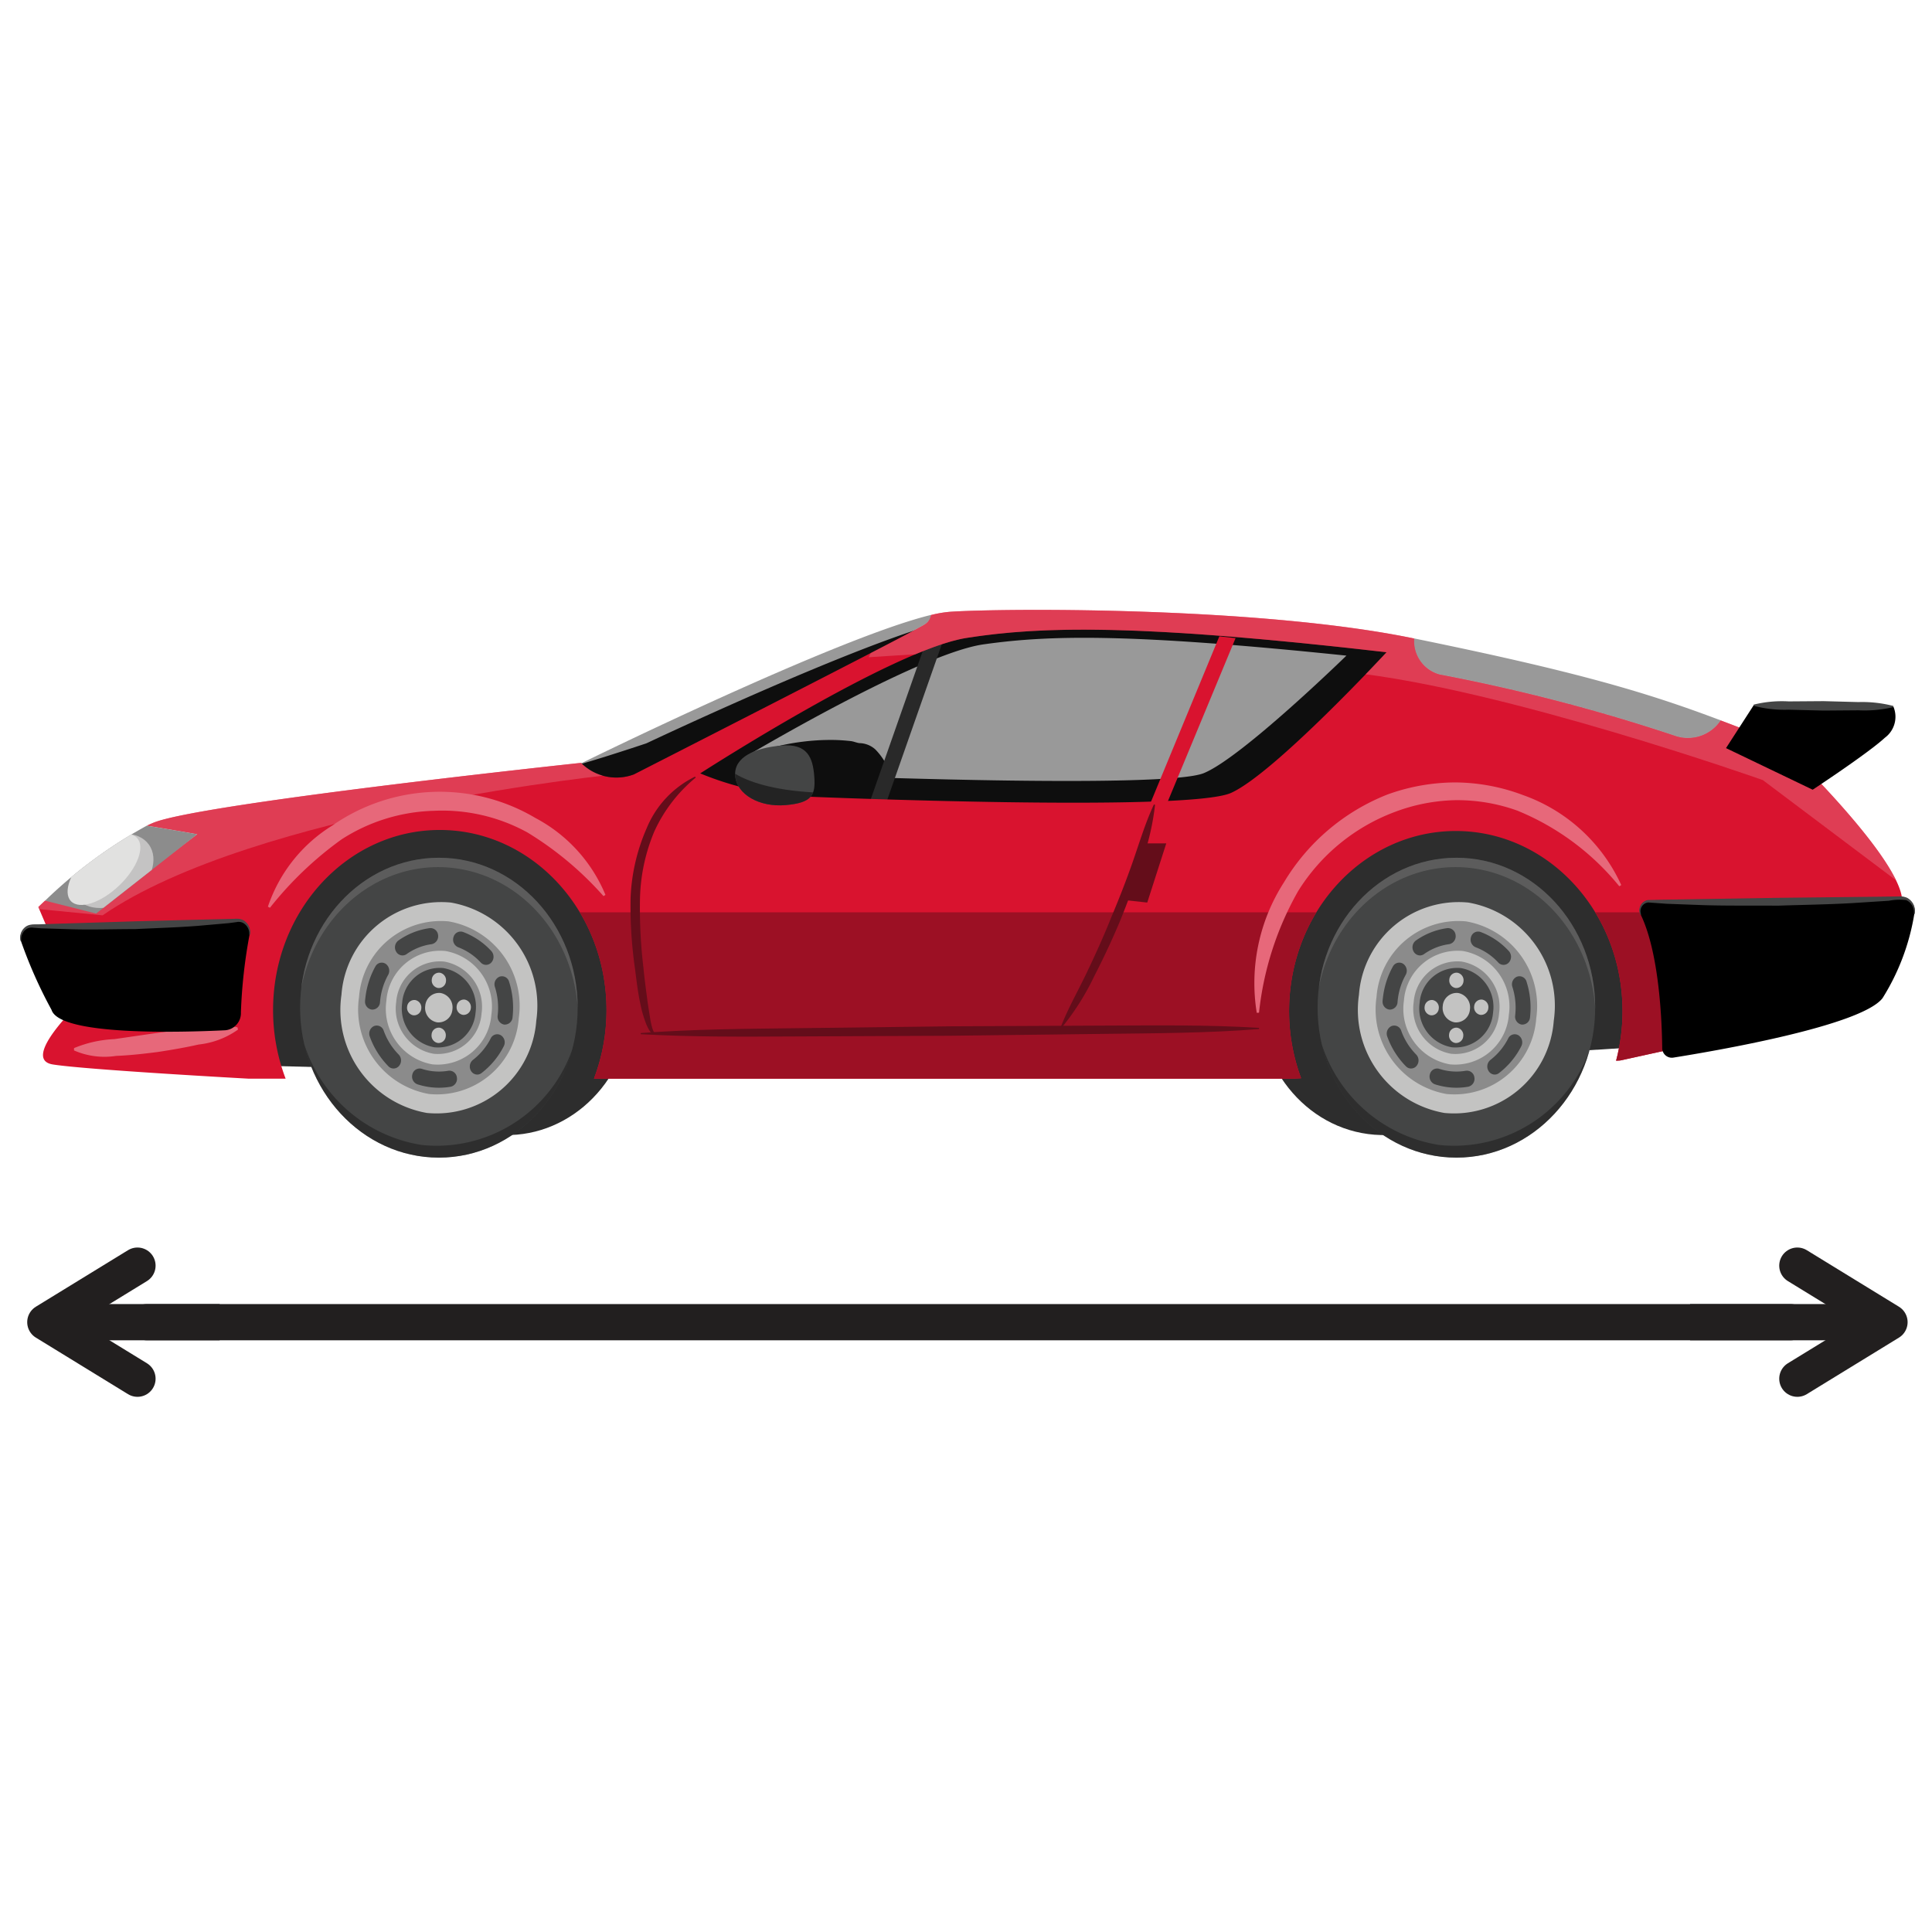 <svg xmlns="http://www.w3.org/2000/svg" xmlns:xlink="http://www.w3.org/1999/xlink" width="120" height="120" viewBox="0 0 120 120"><defs><style>.cls-1,.cls-13,.cls-26,.cls-27,.cls-28{fill:none;}.cls-2{fill:#d9132f;}.cls-3{fill:#8c8c8c;}.cls-4{fill:#444545;}.cls-5{fill:#181818;}.cls-6{fill:#2d2d2d;}.cls-7{fill:#c3c3c2;}.cls-8{fill:#8b8b8b;}.cls-9{clip-path:url(#clip-path);}.cls-10{fill:#191919;}.cls-10,.cls-11,.cls-17{opacity:0.5;}.cls-11{fill:#757575;}.cls-12{clip-path:url(#clip-path-2);}.cls-13{stroke:#444545;stroke-width:0.977px;}.cls-13,.cls-26,.cls-28{stroke-miterlimit:10;}.cls-14,.cls-19{opacity:0.4;}.cls-15{clip-path:url(#clip-path-3);}.cls-16{fill:#9c1024;}.cls-17,.cls-18{fill:#e7687a;}.cls-20{clip-path:url(#clip-path-4);}.cls-21{fill:#c4c3c3;}.cls-22{fill:#e1e1e0;}.cls-23{fill:#640d1a;}.cls-24{clip-path:url(#clip-path-5);}.cls-25{fill:#232323;}.cls-26,.cls-27,.cls-28{stroke:#221f1f;stroke-width:2.25px;}.cls-26,.cls-27{stroke-linecap:round;}.cls-27{stroke-linejoin:round;}</style><clipPath id="clip-path"><ellipse class="cls-1" cx="90.459" cy="62.589" rx="8.621" ry="9.313"/></clipPath><clipPath id="clip-path-2"><ellipse class="cls-1" cx="27.26" cy="62.589" rx="8.621" ry="9.313"/></clipPath><clipPath id="clip-path-3"><path class="cls-2" d="M118.047,55.373c-.9-2.988-7.327-9.126-7.327-9.126-1.379-.548-2.62-1.041-3.845-1.5a2.453,2.453,0,0,1-2.884.938,112.622,112.622,0,0,0-14.58-3.795,2.146,2.146,0,0,1-1.572-2.231l-.148-.031c-9.758-1.987-25.682-1.842-28.7-1.628a7.3,7.3,0,0,0-1.162.2c-.126.521-.381.571-.888.861C55.67,39.786,39.37,48.1,39.37,48.1a3.107,3.107,0,0,1-3.283-.717c-1.549.166-23.571,2.537-26.528,3.706-.144.057-.293.126-.442.195,1.6.258,3.134.531,3.134.531L6.44,56.238l-3.639-.3c-.266.249-.42.4-.42.4l2.542,5.977s-3.663,3.472-1.645,3.8S15.466,67,15.466,67h2.276a11.929,11.929,0,0,1-.781-4.263c0-6.178,4.636-11.186,10.355-11.186S37.672,56.562,37.672,62.74A11.929,11.929,0,0,1,36.891,67h43.4l.523-.029a11.941,11.941,0,0,1-.747-4.171c0-6.178,4.636-11.185,10.355-11.185s10.356,5.007,10.356,11.185a12.006,12.006,0,0,1-.4,3.083l.252-.014,14.356-3.15S118.944,58.361,118.047,55.373ZM76.464,49.248c-2.692,1.212-26.094.242-26.094.242a19.251,19.251,0,0,1-6.878-1.453s11.9-7.686,16.536-8.413,10.691-.888,26.093.889C86.121,40.513,79.156,48.037,76.464,49.248Z"/></clipPath><clipPath id="clip-path-4"><path class="cls-3" d="M2.8,55.943l3.169.8,6.281-4.927s-1.536-.273-3.134-.531A29.284,29.284,0,0,0,2.8,55.943Z"/></clipPath><clipPath id="clip-path-5"><path class="cls-4" d="M50.576,48.229c.087,1.153-.127,1.632-1.774,1.777s-3.051-.672-3.138-1.825,1.213-1.728,2.859-1.873S50.489,47.076,50.576,48.229Z"/></clipPath></defs><g id="Guides_Delete_Me_" data-name="Guides (Delete Me)"><path class="cls-5" d="M50.352,50.606a22.052,22.052,0,0,0,2.49-.422c.027.14.052.281.078.422h2.854v-.017a14.869,14.869,0,0,0-.275-1.566,4,4,0,0,0-1.131-2.475,1.512,1.512,0,0,0-.976-.391h-.006c-.165-.016-.345-.1-.52-.124q-.3-.035-.607-.054c-.373-.025-.748-.024-1.122-.013a14.514,14.514,0,0,0-2.519.31,17.825,17.825,0,0,0-4.49,1.65c-.773.4-1.793.89-2.025,1.788a1.5,1.5,0,0,0,.053.892Z"/><path class="cls-5" d="M81.242,53.737c1.843-4.472,3.684-9.453,5.627-13.875-.6-.113-24.035-1.71-26.684-1.541-4,.256-20.032,7.847-20.032,7.847s-4.661,1.568-5.646,1.666c1.621,3.459,7.125,5.5,8.7,8.991.759,1.676,1.6,3.3,2.473,4.9H77.378A81.992,81.992,0,0,0,81.242,53.737Zm-29.01-5.52a18.512,18.512,0,0,1-6.039-1.153s10.831-6.466,14.9-7.042,9.013-.7,22.536.7c0,0-6.5,6.338-8.862,7.3S52.232,48.217,52.232,48.217Z"/><path class="cls-6" d="M86.87,53.8c-4.253-.567-8.127,2.7-8.652,7.292s2.5,8.778,6.751,9.345,8.126-2.7,8.651-7.292S91.123,54.367,86.87,53.8Z"/><path class="cls-6" d="M32.44,53.8c-4.253-.567-8.126,2.7-8.651,7.292s2.5,8.778,6.75,9.345,8.127-2.7,8.652-7.292S36.694,54.367,32.44,53.8Z"/><path class="cls-6" d="M79.53,66.39c.184.065,23.416-1.43,23.416-1.43l-1.1-8.548-6.487-6.319-9.635.592-5.365,5.993Z"/><polygon class="cls-6" points="13.229 66.117 40.71 66.807 40.263 56.959 30.879 50.058 21.408 50.704 14.751 56.889 13.229 66.117"/><ellipse class="cls-4" cx="90.459" cy="62.589" rx="8.621" ry="9.313"/><path class="cls-7" d="M96.507,63.4a6.5,6.5,0,0,0-5.3-7.34,6.211,6.211,0,0,0-6.8,5.727,6.5,6.5,0,0,0,5.3,7.34A6.209,6.209,0,0,0,96.507,63.4Z"/><path class="cls-8" d="M95.419,63.25a5.33,5.33,0,0,0-4.348-6.02,5.093,5.093,0,0,0-5.573,4.7,5.33,5.33,0,0,0,4.348,6.02A5.093,5.093,0,0,0,95.419,63.25Z"/><path class="cls-4" d="M90.464,67.561a4.316,4.316,0,0,1-.569-.038,4.435,4.435,0,0,1-.771-.175.511.511,0,0,1-.31-.626.459.459,0,0,1,.579-.335,3.51,3.51,0,0,0,.615.14,3.462,3.462,0,0,0,1.036-.02.469.469,0,0,1,.533.416.5.5,0,0,1-.385.575A4.235,4.235,0,0,1,90.464,67.561Zm2.38-.817a.453.453,0,0,1-.38-.213.527.527,0,0,1,.112-.7,3.913,3.913,0,0,0,1.1-1.331.447.447,0,0,1,.631-.2.523.523,0,0,1,.184.681,4.892,4.892,0,0,1-1.383,1.668A.439.439,0,0,1,92.844,66.744Zm-5.2-.377a.443.443,0,0,1-.316-.134,5.056,5.056,0,0,1-1.163-1.853.515.515,0,0,1,.266-.649.455.455,0,0,1,.6.287,4.025,4.025,0,0,0,.929,1.48.53.53,0,0,1,.023.709A.447.447,0,0,1,87.643,66.367Zm6.924-2.729a.549.549,0,0,1-.058,0,.5.5,0,0,1-.4-.56,4.494,4.494,0,0,0,.028-.492,4.227,4.227,0,0,0-.2-1.285.512.512,0,0,1,.287-.638.455.455,0,0,1,.591.311,5.287,5.287,0,0,1,.25,1.612,5.485,5.485,0,0,1-.035.615A.478.478,0,0,1,94.567,63.638Zm-8.231-.93H86.3a.492.492,0,0,1-.423-.544c0-.061.01-.123.018-.184a5.194,5.194,0,0,1,.618-1.946.447.447,0,0,1,.638-.173.527.527,0,0,1,.16.689,4.125,4.125,0,0,0-.494,1.553c-.006.05-.011.1-.014.147A.481.481,0,0,1,86.336,62.708Zm7.049-2.779a.448.448,0,0,1-.329-.147,3.651,3.651,0,0,0-1.4-.946.513.513,0,0,1-.289-.638.458.458,0,0,1,.59-.312,4.589,4.589,0,0,1,1.759,1.187.531.531,0,0,1,0,.71A.443.443,0,0,1,93.385,59.929ZM88.2,59.344a.456.456,0,0,1-.39-.228.528.528,0,0,1,.135-.7,4.41,4.41,0,0,1,1.948-.768.477.477,0,0,1,.518.437.5.5,0,0,1-.405.559,3.511,3.511,0,0,0-1.553.614A.437.437,0,0,1,88.2,59.344Z"/><g class="cls-9"><path class="cls-10" d="M81.669,61.666a9.162,9.162,0,0,0,7.722,9.45,8.919,8.919,0,0,0,9.814-8.1,9.9,9.9,0,0,0,.064-1.349h.994v11.48H80.381V61.666Z"/><path class="cls-11" d="M99.1,63.513c.1-4.793-3.151-8.983-7.621-9.583-4.762-.639-9.1,3.039-9.686,8.215a10.18,10.18,0,0,0-.063,1.368h-.981V51.872h19.621V63.513Z"/></g><path class="cls-7" d="M93.718,63.023a3.5,3.5,0,0,0-2.857-3.955A3.346,3.346,0,0,0,87.2,62.154a3.5,3.5,0,0,0,2.857,3.955A3.346,3.346,0,0,0,93.718,63.023Z"/><path class="cls-8" d="M93.11,62.942a2.848,2.848,0,0,0-2.324-3.217,2.722,2.722,0,0,0-2.978,2.51,2.847,2.847,0,0,0,2.323,3.217A2.721,2.721,0,0,0,93.11,62.942Z"/><path class="cls-4" d="M92.736,62.892a2.446,2.446,0,0,0-2-2.763,2.338,2.338,0,0,0-2.559,2.156,2.447,2.447,0,0,0,2,2.764A2.339,2.339,0,0,0,92.736,62.892Z"/><path class="cls-7" d="M91.3,62.7a.906.906,0,0,0-.739-1.024.867.867,0,0,0-.948.8.907.907,0,0,0,.74,1.024A.866.866,0,0,0,91.3,62.7Z"/><path class="cls-7" d="M90.9,60.95a.472.472,0,0,0-.385-.533.452.452,0,0,0-.494.416.472.472,0,0,0,.386.533A.451.451,0,0,0,90.9,60.95Z"/><path class="cls-7" d="M92.442,62.619a.472.472,0,0,0-.385-.533.451.451,0,0,0-.493.416.471.471,0,0,0,.385.533A.45.45,0,0,0,92.442,62.619Z"/><path class="cls-7" d="M89.364,62.646a.472.472,0,0,0-.385-.533.451.451,0,0,0-.493.416.471.471,0,0,0,.385.533A.451.451,0,0,0,89.364,62.646Z"/><path class="cls-7" d="M90.885,64.365a.473.473,0,0,0-.385-.533.452.452,0,0,0-.494.416.471.471,0,0,0,.385.533A.451.451,0,0,0,90.885,64.365Z"/><ellipse class="cls-4" cx="27.26" cy="62.589" rx="8.621" ry="9.313"/><path class="cls-7" d="M33.309,63.4a6.5,6.5,0,0,0-5.3-7.34,6.21,6.21,0,0,0-6.8,5.727,6.5,6.5,0,0,0,5.3,7.34A6.211,6.211,0,0,0,33.309,63.4Z"/><path class="cls-8" d="M32.221,63.25a5.33,5.33,0,0,0-4.348-6.02,5.093,5.093,0,0,0-5.573,4.7,5.329,5.329,0,0,0,4.348,6.02A5.093,5.093,0,0,0,32.221,63.25Z"/><path class="cls-4" d="M27.266,67.561a4.32,4.32,0,0,1-.57-.038,4.445,4.445,0,0,1-.77-.175.509.509,0,0,1-.31-.626.459.459,0,0,1,.579-.335,3.51,3.51,0,0,0,.615.14,3.463,3.463,0,0,0,1.036-.02.468.468,0,0,1,.532.416.5.5,0,0,1-.384.575A4.235,4.235,0,0,1,27.266,67.561Zm2.38-.817a.456.456,0,0,1-.381-.213.529.529,0,0,1,.112-.7,3.916,3.916,0,0,0,1.1-1.331.447.447,0,0,1,.631-.2.522.522,0,0,1,.183.681,4.878,4.878,0,0,1-1.382,1.668A.441.441,0,0,1,29.646,66.744Zm-5.2-.377a.445.445,0,0,1-.317-.134,5.067,5.067,0,0,1-1.162-1.853.515.515,0,0,1,.265-.649.454.454,0,0,1,.6.287,4.051,4.051,0,0,0,.929,1.48.53.53,0,0,1,.024.709A.448.448,0,0,1,24.445,66.367Zm6.923-2.729-.058,0a.5.5,0,0,1-.4-.56,4.272,4.272,0,0,0-.171-1.777.513.513,0,0,1,.288-.638.456.456,0,0,1,.591.311,5.287,5.287,0,0,1,.25,1.612,5.485,5.485,0,0,1-.035.615A.479.479,0,0,1,31.368,63.638Zm-8.23-.93H23.1a.493.493,0,0,1-.424-.544c0-.061.011-.123.018-.184a5.214,5.214,0,0,1,.619-1.946.446.446,0,0,1,.637-.173.526.526,0,0,1,.16.689,4.141,4.141,0,0,0-.493,1.553q-.009.075-.015.147A.48.48,0,0,1,23.138,62.708Zm7.048-2.779a.444.444,0,0,1-.328-.147,3.666,3.666,0,0,0-1.4-.946.513.513,0,0,1-.289-.638.458.458,0,0,1,.59-.312,4.578,4.578,0,0,1,1.758,1.187.531.531,0,0,1,0,.71A.446.446,0,0,1,30.186,59.929ZM25,59.344a.457.457,0,0,1-.39-.228.528.528,0,0,1,.136-.7,4.41,4.41,0,0,1,1.948-.768.476.476,0,0,1,.517.437.5.5,0,0,1-.4.559,3.507,3.507,0,0,0-1.552.614A.442.442,0,0,1,25,59.344Z"/><g class="cls-12"><path class="cls-10" d="M18.47,61.666a9.163,9.163,0,0,0,7.722,9.45,8.92,8.92,0,0,0,9.815-8.1,9.9,9.9,0,0,0,.064-1.349h.993v11.48H17.183V61.666Z"/><path class="cls-11" d="M35.905,63.513c.1-4.793-3.151-8.983-7.621-9.583-4.761-.639-9.1,3.039-9.686,8.215a10.348,10.348,0,0,0-.063,1.368h-.98V51.872H37.176V63.513Z"/></g><path class="cls-7" d="M30.52,63.023a3.5,3.5,0,0,0-2.857-3.955A3.346,3.346,0,0,0,24,62.154a3.5,3.5,0,0,0,2.857,3.955A3.346,3.346,0,0,0,30.52,63.023Z"/><path class="cls-8" d="M29.911,62.942a2.847,2.847,0,0,0-2.323-3.217,2.723,2.723,0,0,0-2.979,2.51,2.847,2.847,0,0,0,2.324,3.217A2.72,2.72,0,0,0,29.911,62.942Z"/><path class="cls-4" d="M29.538,62.892a2.446,2.446,0,0,0-2-2.763,2.337,2.337,0,0,0-2.558,2.156,2.447,2.447,0,0,0,2,2.764A2.339,2.339,0,0,0,29.538,62.892Z"/><path class="cls-7" d="M28.1,62.7a.907.907,0,0,0-.74-1.024.866.866,0,0,0-.947.8.906.906,0,0,0,.739,1.024A.867.867,0,0,0,28.1,62.7Z"/><path class="cls-7" d="M27.7,60.95a.473.473,0,0,0-.385-.533.452.452,0,0,0-.494.416.471.471,0,0,0,.385.533A.451.451,0,0,0,27.7,60.95Z"/><path class="cls-7" d="M29.244,62.619a.473.473,0,0,0-.385-.533.452.452,0,0,0-.494.416.472.472,0,0,0,.385.533A.45.45,0,0,0,29.244,62.619Z"/><path class="cls-7" d="M26.166,62.646a.473.473,0,0,0-.385-.533.452.452,0,0,0-.494.416.472.472,0,0,0,.385.533A.451.451,0,0,0,26.166,62.646Z"/><path class="cls-7" d="M27.686,64.365a.472.472,0,0,0-.385-.533.45.45,0,0,0-.493.416.471.471,0,0,0,.385.533A.451.451,0,0,0,27.686,64.365Z"/><line class="cls-13" x1="58.333" y1="39.005" x2="53.348" y2="53.219"/><polygon class="cls-14" points="87.228 40.053 84.936 46.502 75.424 52.577 47.801 52.802 42.94 51.077 42.315 47.252 60.16 38.478 77.993 39.003 87.228 40.053"/><path class="cls-2" d="M118.047,55.373c-.9-2.988-7.327-9.126-7.327-9.126-1.379-.548-2.62-1.041-3.845-1.5a2.453,2.453,0,0,1-2.884.938,112.622,112.622,0,0,0-14.58-3.795,2.146,2.146,0,0,1-1.572-2.231l-.148-.031c-9.758-1.987-25.682-1.842-28.7-1.628a7.3,7.3,0,0,0-1.162.2c-.126.521-.381.571-.888.861C55.67,39.786,39.37,48.1,39.37,48.1a3.107,3.107,0,0,1-3.283-.717c-1.549.166-23.571,2.537-26.528,3.706-.144.057-.293.126-.442.195,1.6.258,3.134.531,3.134.531L6.44,56.238l-3.639-.3c-.266.249-.42.4-.42.4l2.542,5.977s-3.663,3.472-1.645,3.8S15.466,67,15.466,67h2.276a11.929,11.929,0,0,1-.781-4.263c0-6.178,4.636-11.186,10.355-11.186S37.672,56.562,37.672,62.74A11.929,11.929,0,0,1,36.891,67h43.4l.523-.029a11.941,11.941,0,0,1-.747-4.171c0-6.178,4.636-11.185,10.355-11.185s10.356,5.007,10.356,11.185a12.006,12.006,0,0,1-.4,3.083l.252-.014,14.356-3.15S118.944,58.361,118.047,55.373ZM76.464,49.248c-2.692,1.212-26.094.242-26.094.242a19.251,19.251,0,0,1-6.878-1.453s11.9-7.686,16.536-8.413,10.691-.888,26.093.889C86.121,40.513,79.156,48.037,76.464,49.248Z"/><g class="cls-15"><polygon class="cls-16" points="103.517 56.664 35.005 56.664 36.002 68.617 105.611 68.725 103.517 56.664"/><path class="cls-17" d="M118.512,55.238l-9.02-6.786s-16.108-5.7-25.736-6.7-15.635-1.9-29.8-.929l2.87-5.8,34.705,3.529s21.108,4.7,21.293,5S118.512,55.238,118.512,55.238Z"/><path class="cls-17" d="M36.738,45.153s2.314,2.9,1.944,2.9-22.867,2.3-32.31,8.8l-6.11-.6,4.907-8Z"/></g><path class="cls-18" d="M14.783,63.95a5.158,5.158,0,0,1-2.446.927c-.841.191-1.69.334-2.543.465-.856.109-1.716.208-2.584.242a4.711,4.711,0,0,1-2.613-.34l0-.144a7.359,7.359,0,0,1,2.513-.559l2.513-.365,2.527-.341a5.742,5.742,0,0,1,2.6-.025Z"/><path class="cls-18" d="M16.64,56.315a9.487,9.487,0,0,1,4.017-5.05,11.661,11.661,0,0,1,12.607-.454,9.515,9.515,0,0,1,4.342,4.772l-.122.076a20.6,20.6,0,0,0-4.724-3.953,10.986,10.986,0,0,0-5.823-1.345,11.1,11.1,0,0,0-5.712,1.768,22.1,22.1,0,0,0-4.459,4.255Z"/><path class="cls-18" d="M78.059,62.908A11.58,11.58,0,0,1,79.751,54.8a13.069,13.069,0,0,1,6.426-5.452,12.467,12.467,0,0,1,4.222-.75,12.109,12.109,0,0,1,4.2.786,10.586,10.586,0,0,1,6.1,5.588l-.122.076a15.9,15.9,0,0,0-6.337-4.7A11.051,11.051,0,0,0,90.4,49.7a11.29,11.29,0,0,0-3.811.749,12.033,12.033,0,0,0-5.96,4.9A19.421,19.421,0,0,0,78.2,62.9Z"/><path d="M102.416,55.924,118.1,55.71a.858.858,0,0,1,.8,1.061A14.052,14.052,0,0,1,116.926,62c-1.348,1.733-10.461,3.288-13.017,3.694a.6.6,0,0,1-.666-.618c-.019-1.677-.186-5.883-1.33-8.257A.613.613,0,0,1,102.416,55.924Z"/><path class="cls-4" d="M101.891,56.825a.647.647,0,0,1,.463-.923l1.154-.023,2.3-.038,4.6-.075,4.605-.051,2.3-.025.575-.007a1.1,1.1,0,0,1,.575.086.926.926,0,0,1,.457,1.006l-.048-.009a.819.819,0,0,0-.479-.86,3.521,3.521,0,0,0-1.077.042l-2.3.147c-1.534.088-3.069.105-4.6.159-1.535-.014-3.07.013-4.605-.034l-2.3-.085-1.138-.082a.544.544,0,0,0-.438.751Z"/><path d="M15.5,58.055a32.021,32.021,0,0,0-.537,4.829A1.065,1.065,0,0,1,14,63.991c-2.774.136-10.3.351-10.8-1.269a28.587,28.587,0,0,1-1.9-4.278.783.783,0,0,1,.7-.992L14.742,57.1A.791.791,0,0,1,15.5,58.055Z"/><path class="cls-4" d="M1.278,58.45a.844.844,0,0,1,.316-.889c.288-.21.646-.119.958-.155l1.941-.06,3.881-.121,3.882-.1L14.2,57.08c.312.017.666-.09.964.106a.864.864,0,0,1,.363.873l-.048-.008a.759.759,0,0,0-.4-.736.611.611,0,0,0-.391-.041l-.483.064-1.938.171c-1.292.1-2.586.135-3.879.2-1.295,0-2.589.044-3.885.011l-1.944-.061-.486-.037a.615.615,0,0,0-.391.06.738.738,0,0,0-.357.752Z"/><path d="M107.206,46.466l1.72-2.665,8.673.081a1.618,1.618,0,0,1-.524,1.938c-1.047.969-4.486,3.23-4.486,3.23Z"/><path class="cls-4" d="M108.926,43.765a7.307,7.307,0,0,1,2.17-.2l2.169-.016,2.168.058a7.726,7.726,0,0,1,2.166.241v.071a7.722,7.722,0,0,1-2.17.2l-2.169.017-2.168-.055a7.379,7.379,0,0,1-2.166-.243Z"/><polygon class="cls-2" points="70.887 53.75 70.028 53.335 75.736 39.523 76.743 39.635 70.887 53.75"/><g class="cls-19"><path d="M106.875,44.743c-4.529-1.712-8.834-3.006-19.036-5.088a2.146,2.146,0,0,0,1.572,2.231,112.622,112.622,0,0,1,14.58,3.795A2.453,2.453,0,0,0,106.875,44.743Z"/></g><g class="cls-19"><path d="M39.37,48.1s16.3-8.318,17.571-9.045c.507-.29.762-.34.888-.861-5.884,1.424-21.653,9.179-21.653,9.179l-.089.01A3.107,3.107,0,0,0,39.37,48.1Z"/></g><path class="cls-3" d="M2.8,55.943l3.169.8,6.281-4.927s-1.536-.273-3.134-.531A29.284,29.284,0,0,0,2.8,55.943Z"/><g class="cls-20"><ellipse class="cls-21" cx="6.983" cy="54.092" rx="2.792" ry="2.003" transform="translate(-30.412 14.39) rotate(-35.93)"/><ellipse class="cls-22" cx="6.457" cy="54.008" rx="2.84" ry="1.371" transform="translate(-35.573 19.483) rotate(-43.782)"/></g><path class="cls-23" d="M78.2,63.916c-3.2.254-6.4.26-9.6.3l-9.6.117-9.6.043c-3.2.015-6.4.042-9.6-.14v-.072c3.2-.236,6.4-.263,9.6-.3l9.6-.118,9.6-.045c3.2-.01,6.4-.058,9.6.142Z"/><path class="cls-23" d="M43.209,48.3a9.381,9.381,0,0,0-2.575,3.358,11.426,11.426,0,0,0-.883,4.153,31.357,31.357,0,0,0,.217,4.323c.067.723.171,1.44.262,2.156l.168,1.064a5.205,5.205,0,0,0,.121.514c.05.15.125.367.238.272l.061.038c-.04.131-.259.114-.317.023a1.047,1.047,0,0,1-.189-.238,2.838,2.838,0,0,1-.235-.52,7.07,7.07,0,0,1-.3-1.074c-.157-.721-.24-1.451-.333-2.178a27.529,27.529,0,0,1-.279-4.406,11.974,11.974,0,0,1,1-4.34,6.186,6.186,0,0,1,3.009-3.209Z"/><path class="cls-23" d="M71.742,49.987a15.612,15.612,0,0,1-.875,3.673q-.588,1.794-1.3,3.546c-.487,1.161-1.022,2.3-1.6,3.424a15.641,15.641,0,0,1-2.018,3.192l-.061-.038c.463-1.183,1.083-2.257,1.619-3.384s1.053-2.26,1.513-3.418c.483-1.149.94-2.311,1.35-3.489s.765-2.371,1.3-3.523Z"/><path class="cls-4" d="M50.576,48.229c.087,1.153-.127,1.632-1.774,1.777s-3.051-.672-3.138-1.825,1.213-1.728,2.859-1.873S50.489,47.076,50.576,48.229Z"/><g class="cls-24"><path class="cls-25" d="M44.78,47.313s1.047,1.858,6.729,1.938L50.164,51.27l-4.935-.484Z"/></g><polygon class="cls-23" points="71.119 52.384 72.439 52.384 71.258 56.059 69.87 55.909 71.119 52.384"/><polyline class="cls-26" points="9.125 82.123 17.684 82.123 111.211 82.123"/><polyline class="cls-27" points="111.636 78.611 117.36 82.123 111.636 85.634"/><polyline class="cls-28" points="104.973 82.123 108.479 82.123 116.741 82.123"/><polyline class="cls-27" points="8.539 85.634 2.815 82.122 8.539 78.611"/><line class="cls-28" x1="13.644" y1="82.123" x2="3.434" y2="82.123"/></g></svg>
